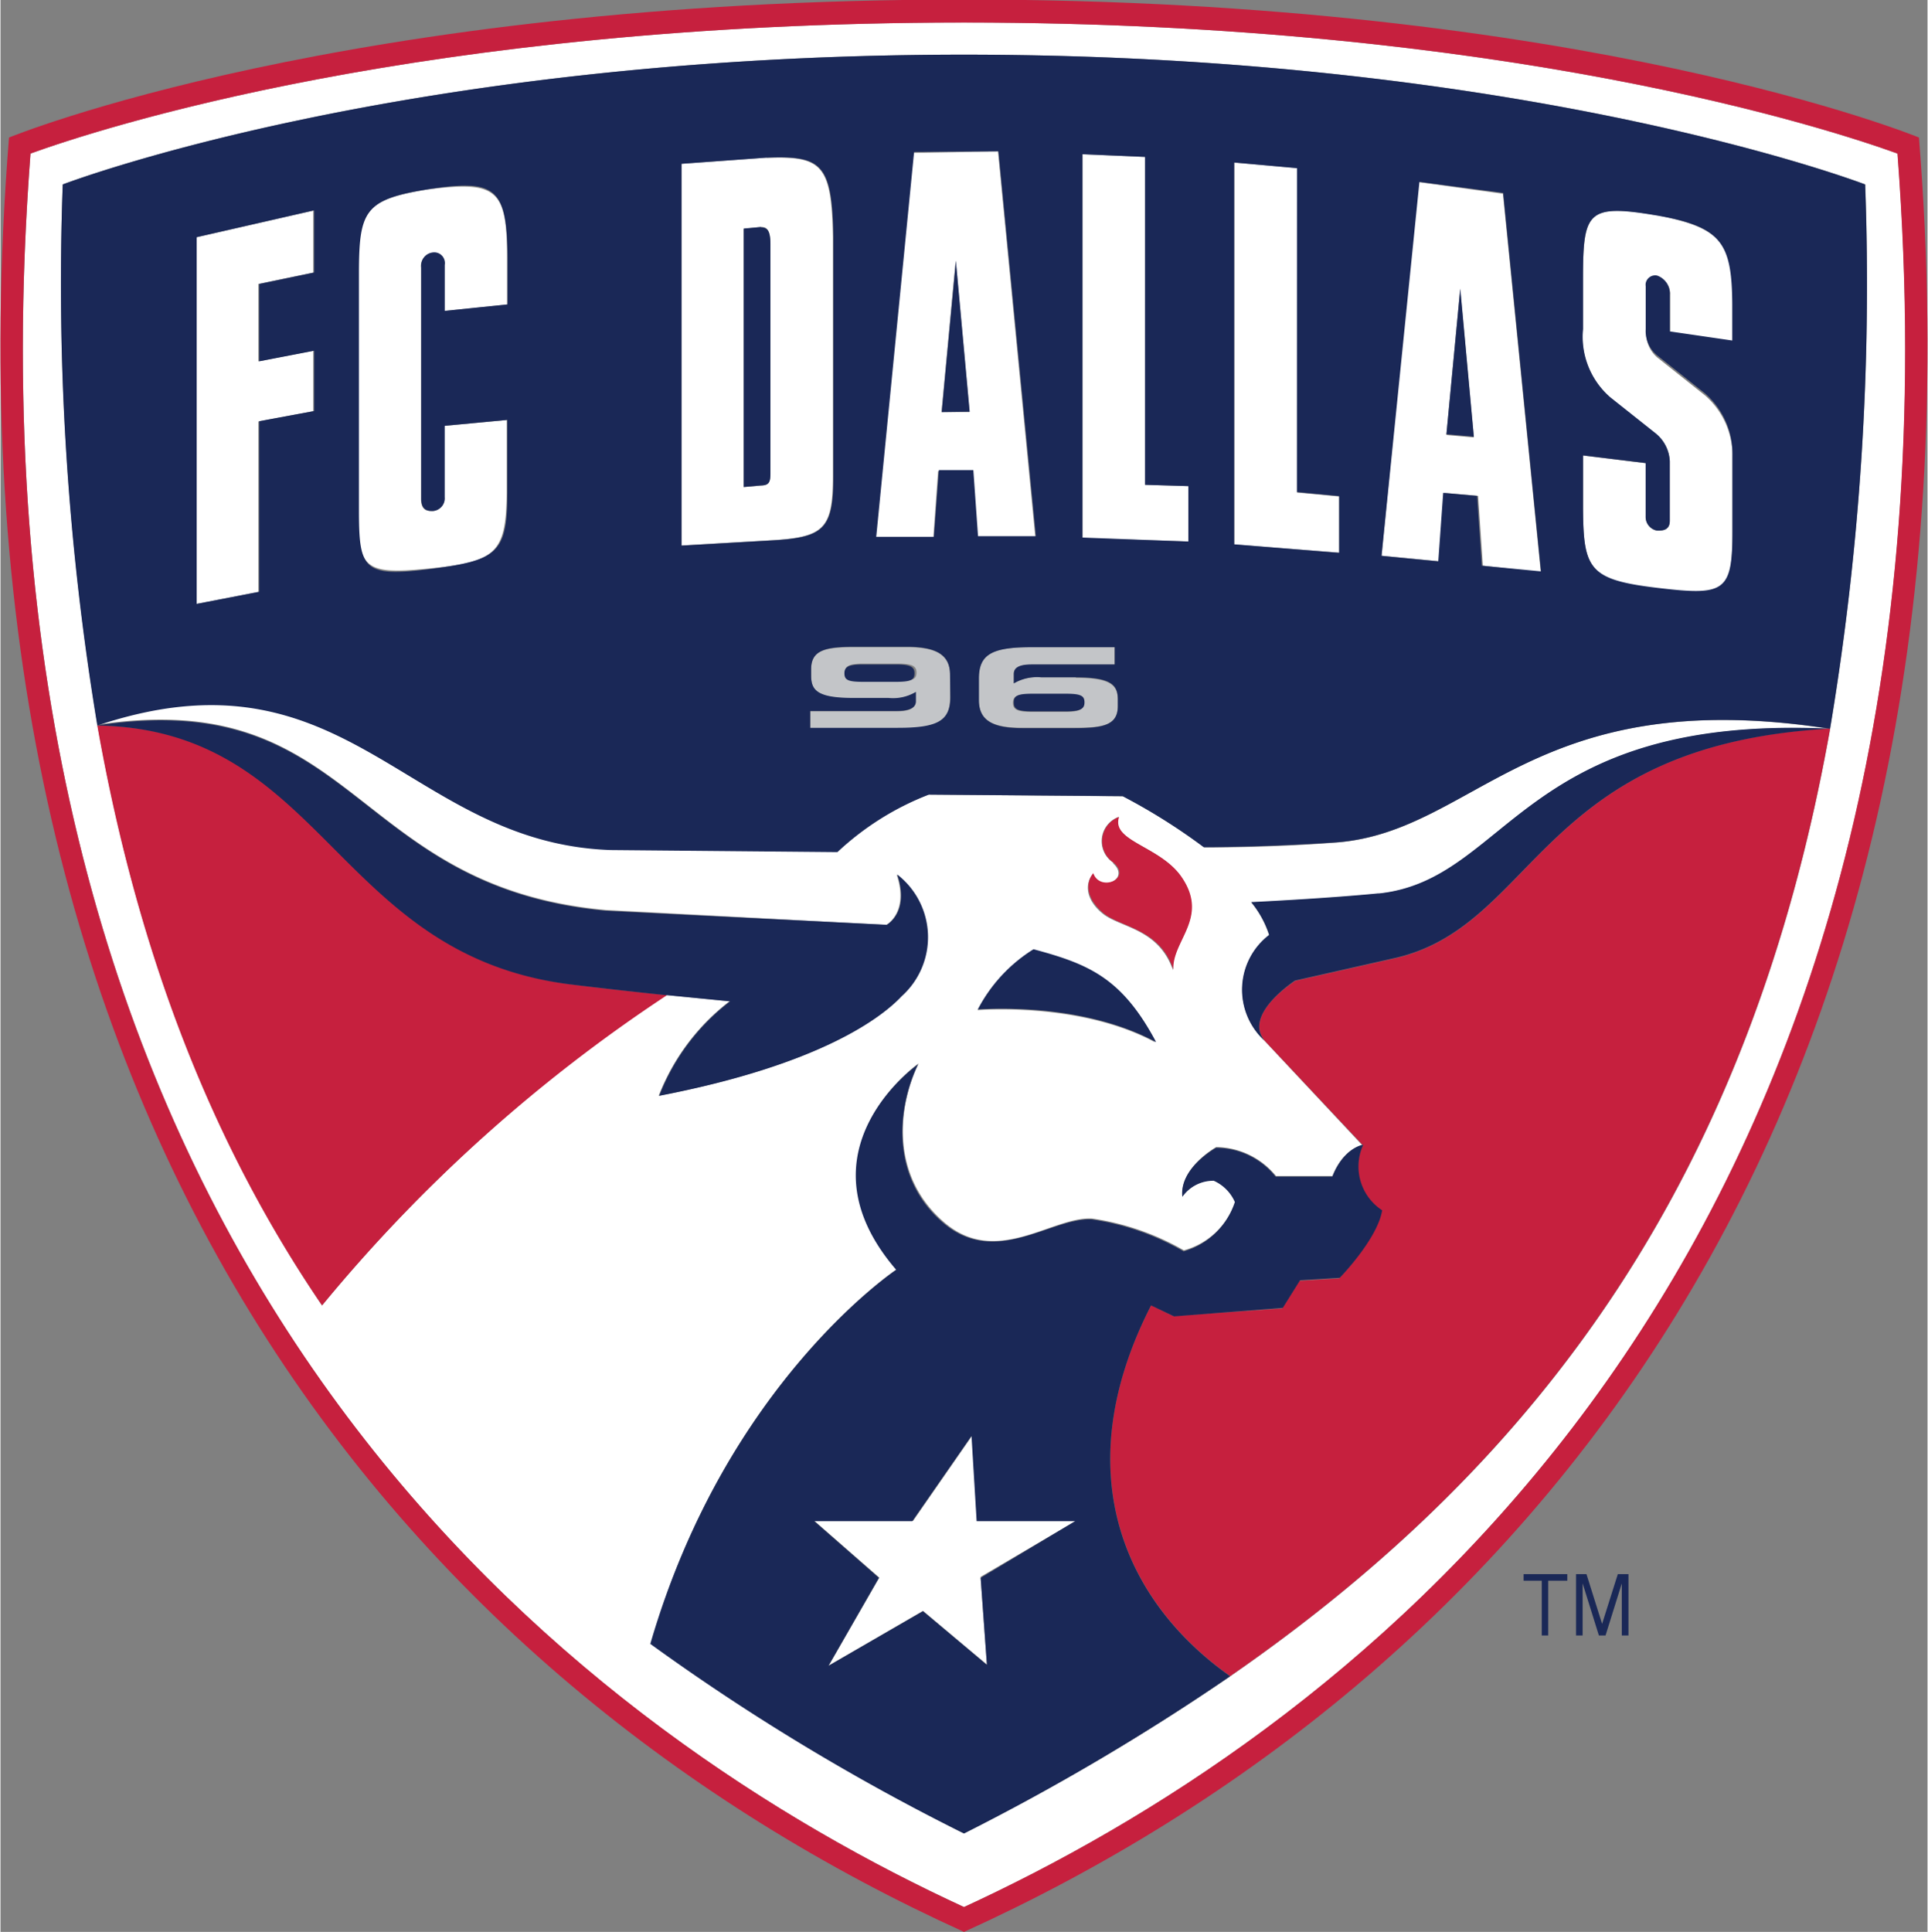 <svg xmlns="http://www.w3.org/2000/svg" width="315.919" height="316.536" viewBox="0 0 251.38 252"><rect x="0" y="0" width="251.38" height="252" fill="#808080" stroke="none"/><path fill="#fff" d="M247.46 20.03c-8.54-3.09-50.89-17.09-121.77-17.09S12.46 16.94 3.92 20.03q-1 13.23-1 25.52c0 126.48 75 181.2 122.78 203.21 47.73-22 122.78-76.73 122.78-203.21q0-12.34-1-25.52m-8.79 75c-10.32 58-37.24 95.24-78.26 123.62a302 302 0 0 1-34.75 20.51 287.5 287.5 0 0 1-40.79-24.85c9.67-33.91 32.08-48.79 32.08-48.79-13.32-15.5 2.79-26.8 2.79-26.8-2.86 6-3.53 14.81 3.33 20.71s14.05-.75 19.28-.49a33.7 33.7 0 0 1 12 4.15 9.67 9.67 0 0 0 6.69-6.39 5.45 5.45 0 0 0-2.74-2.76 4.94 4.94 0 0 0-4.12 2.1c-.39-3.75 4.39-6.42 4.39-6.42a10.19 10.19 0 0 1 7.8 3.78h7.37c1.43-3.63 3.9-4 3.9-4l-12.8-13.67a9 9 0 0 1 .64-13.72 12.9 12.9 0 0 0-2.32-4.29s9.58-.45 16.58-1.14c17.08-1.7 18.56-23.37 58.88-21.5-38.77-6-46 13.25-64.17 14.81-9.43.74-17.42.64-17.42.64a78 78 0 0 0-10.59-6.66l-25.39-.22a37 37 0 0 0-12 7.4l-29.58-.27c-26.51-1-34.28-27.15-66.93-16.24 34-5.18 32.95 21.08 66.39 24.16l36.6 1.95s3-1.63 1.36-6.56a10.34 10.34 0 0 1 .59 15.85c-2.47 2.63-10.29 8.9-31.64 13a28.5 28.5 0 0 1 9.25-12.34l-8.24-.81a203 203 0 0 0-44.92 40.49c-14.06-20.7-23.94-45.34-29.29-75.66a352.4 352.4 0 0 1-4.54-70.56S52.17 7.13 125.69 7.13s117.57 16.93 117.57 16.93a352 352 0 0 1-4.59 71m-93.53 17.45a3.36 3.36 0 0 1 .72-5.95c-1.09 3.21 5.55 3.78 8.27 8 3.46 5.31-1.46 8.24-1.18 12-1.9-5.5-6.91-5.55-9.18-7.4s-2.3-3.95-1.26-5.16c.86 2.47 4.94.74 2.64-1.38m5.61 23.41c-9.87-5.4-23.3-4.27-23.3-4.27a20.2 20.2 0 0 1 7.21-7.82c7.21 1.92 11.55 3.68 16 12.12"/><path fill="#fff" d="m25.47 78.8 8.17-1.58V54.98l7.16-1.35v-7.87l-7.16 1.38v-10.1l7.16-1.48v-8.09l-15.33 3.5zm30.48-54.13c-8.66 1.41-9.23 2.81-9.3 11.2v30.44c0 7.85.62 8.71 9.3 7.85s10-2 10.09-9.87v-9.5l-8.17.77v9.28a1.65 1.65 0 0 1-1.47 1.82c-.67 0-1.55 0-1.55-1.6V34.94a1.7 1.7 0 0 1 1.43-1.9 1.39 1.39 0 0 1 1.63 1.58v5.95l8.17-.84v-6.17c0-8.76-1.31-10-10.09-8.88m43.98-4.13-11.13.81v49.8l11.45-.67c7.06-.39 8.29-1.41 8.29-8.37V30.94c-.15-9.53-1.51-10.61-8.64-10.34m.49 41.14c0 1.11-.15 1.53-1.23 1.6l-2.25.2V29.86l2.25-.25c.77 0 1.21.37 1.23 2.15V61.7zm18.65-41.8-4.94 50.27h7.55l.62-8.74h4.45l.69 8.64H135l-4.87-50.37zm3.68 33.81 1.85-19.74 1.8 19.74zm26.55 9.48V20.46l-8.17-.35v50.08l13.82.44V63.4zm19.82 1.01.02-42.33-8.19-.71v49.83l13.67 1.06v-7.33zm15.79-40.5-4.76 48.76 7.55.72.62-8.93 4.43.39.62 9.11 7.55.84-4.94-49.36zm3.7 33 1.8-19 1.78 19.32zm27.14-28.71c-8.76-1.46-9.25-.32-9.33 8.09v6.74a10.44 10.44 0 0 0 3.53 9l5.9 4.71a4.94 4.94 0 0 1 1.9 3.62v7.75c0 1.18-.94 1.33-1.68 1.28a1.8 1.8 0 0 1-1.46-1.8v-7l-8.17-1v7.18c0 7.82 1 9 9.62 10.34s9.87.72 9.87-7.4v-9.87a10.41 10.41 0 0 0-3.58-8.09l-6.22-4.94a4.1 4.1 0 0 1-1.43-3.58v-5.63a1.26 1.26 0 0 1 1.05-1.39 1.3 1.3 0 0 1 .4 0 2.47 2.47 0 0 1 1.65 2.47v4.81l8.17 1.21v-4.94c0-8-1.46-9.87-10.14-11.57M127.39 198.4l-.66-11.11-7.7 11.11h-12.84l8.45 7.38-6.59 11.47 12.29-7.13 8.34 7.01-.82-11.45 12.39-7.28z"/><path fill="#c3c5c8" d="M118.24 84.42h-6.86c-3.75 0-5.63.35-5.63 2.89v.89c0 1.88.81 2.89 5.48 2.89h4.53a5.82 5.82 0 0 0 3.6-.79v1.23c0 .81-.72 1.26-2.47 1.26h-11.26v2.22h11.35c5.16 0 6.89-.91 6.89-4v-2.96c0-2.67-1.85-3.63-5.63-3.63m-1.41 4.42h-4.2c-1.95 0-2.47-.25-2.47-1.11s.52-1.16 2.47-1.16h4.39c1.83 0 2.47.27 2.47 1.16s-.52 1.11-2.47 1.11m23.26-.49h-4.52a6 6 0 0 0-3.58.79v-1.2c0-.81.69-1.23 2.34-1.23h10.79v-2.29H134.5c-5.16 0-6.89.91-6.89 4.07v2.81c0 2.69 1.88 3.63 5.63 3.63h6.86c3.75 0 5.65-.32 5.65-2.86v-.76c0-1.88-.84-2.89-5.48-2.89m-1.33 4.44h-4.39c-1.85 0-2.47-.27-2.47-1.16s.49-1.14 2.47-1.14h4.21c2 0 2.47.27 2.47 1.14s-.47 1.16-2.47 1.16"/><path fill="#c6203e" d="M250.27 17.94s-43.63-18-124.58-18-124.58 18-124.58 18C-9.24 147.28 53.92 219.42 125.69 252c71.74-32.58 134.9-104.71 124.58-234M125.69 248.76C77.96 226.75 2.91 172.03 2.91 45.55q0-12.34 1-25.52c8.55-3.09 50.9-17.09 121.78-17.09s113.23 14 121.77 17.09q1 13.23 1 25.52c0 126.48-75 181.2-122.78 203.21"/><path fill="#c6203e" d="m182.18 124.94-13.28 3c-2.32 1.58-6.27 4.94-4 7.8l12.83 13.65a6.81 6.81 0 0 0 2.43 8.55c-.67 3.73-5.53 8.81-5.53 8.81l-5.18.32-2.25 3.6-14.19 1-2.91-1.41c-11.28 22-3.13 38.89 10.32 48.37 41-28.38 67.94-65.65 78.26-123.62-37.84 2.15-38.16 25.49-56.5 29.93M12.63 94.64c5.36 30.28 15.23 55 29.32 75.64a203 203 0 0 1 45-40.47c-4.52-.47-8.92-.94-12.49-1.41-30.78-3.9-32.09-33.29-61.7-33.76m140.25 31.93c-.27-3.8 4.64-6.74 1.18-12-2.71-4.2-9.35-4.76-8.27-8a3.36 3.36 0 0 0-.72 5.95c2.47 2.12-1.78 3.87-2.64 1.38-1 1.21-1 3.21 1.26 5.16s7.4 2 9.18 7.4"/><g fill="#1a2857"><path d="M177.69 149.33s-2.47.39-3.95 4.15h-7.4a10 10 0 0 0-7.77-3.75s-4.81 2.63-4.4 6.39a4.94 4.94 0 0 1 4.1-2.1 5.43 5.43 0 0 1 2.76 2.79 9.87 9.87 0 0 1-6.69 6.42 33.5 33.5 0 0 0-12-4.17c-5.23-.25-12.49 6.27-19.32.49s-6.19-14.69-3.33-20.71c0 0-16.19 11.3-2.84 26.8 0 0-22.21 14.81-32.08 48.79a287.5 287.5 0 0 0 40.92 24.73 302 302 0 0 0 34.72-20.51c-13.45-9.48-21.59-26.33-10.32-48.37l3 1.43 14.19-1.11 2.25-3.6 5.18-.32s4.94-5.08 5.53-8.81a6.81 6.81 0 0 1-2.48-8.52m-49.08 67.82-8.34-7L108 217.3l6.59-11.48-8.44-7.4h12.8l7.72-11.11.67 11.11h12.86l-12.34 7.4zm-5.9-163.42 3.65-.05-1.8-19.69z"/><path d="M243.24 24.06s-44-16.93-117.55-16.93S8.12 24.06 8.12 24.06a352.4 352.4 0 0 0 4.51 70.58c32.66-10.93 40.43 15.3 66.93 16.24l29.62.27a37 37 0 0 1 11.92-7.5l25.27.2a78 78 0 0 1 10.59 6.66s8 0 17.42-.64c18.29-1.51 25.52-20.8 64.29-14.81a350.5 350.5 0 0 0 4.57-71M40.87 35.56l-7.11 1.48v10.09l7.16-1.38v7.87l-7.16 1.32v22.25l-8.17 1.58V30.94l15.33-3.5v8.09zm25.25 4.15-8.17.84v-6a1.39 1.39 0 0 0-1.63-1.61 1.7 1.7 0 0 0-1.43 1.9v30.21c0 1.53.89 1.63 1.55 1.6a1.65 1.65 0 0 0 1.51-1.79v-9.32l8.17-.77v9.58c0 7.82-1.31 8.74-10.09 9.87s-9.27.01-9.27-7.84V35.85c0-8.39.67-9.87 9.3-11.2s10 0 10.09 8.88v6.17zm22.72 31.46v-49.8l11.18-.81c7.13-.27 8.49.81 8.64 10.34v31.24c0 7-1.26 8-8.37 8.37zm35.07 19.77c0 3.13-1.73 4-6.89 4h-11.39v-2.2h11.32c1.65 0 2.47-.44 2.47-1.26v-1.23a5.82 5.82 0 0 1-3.6.79h-4.59c-4.66 0-5.48-1-5.48-2.89v-.89c0-2.47 1.9-2.89 5.63-2.89h6.86c3.78 0 5.63 1 5.63 3.63zm3-29.62h-4.5l-.65 8.71h-7.52l4.94-50.22 11-.07 4.89 50.2h-7.55zm18.85 30.8c0 2.47-1.9 2.86-5.65 2.86h-6.84c-3.75 0-5.63-.94-5.63-3.63v-2.86c0-3.16 1.75-4.07 6.89-4.07h10.83v2.25h-10.83c-1.65 0-2.34.42-2.34 1.23v1.24a6 6 0 0 1 3.57-.79h4.52c4.64 0 5.48 1 5.48 2.89zm-4.62-22v-50l8.17.35v42.77l5.65.17v7.23zm19.79.88V21.2l8.2.74v42.25l5.5.52v7.4zm32.31 2.79-.62-9.11-4.42-.39-.64 8.93-7.4-.72 4.94-48.77 10.93 1.43 4.93 49.37zm32.68-29.37-8.16-1.19v-4.81a2.47 2.47 0 0 0-1.67-2.48 1.26 1.26 0 0 0-1.47 1 1.3 1.3 0 0 0 0 .4v5.6a4.1 4.1 0 0 0 1.51 3.43l6.22 4.94a10.41 10.41 0 0 1 3.58 8.09v9.87c0 8-1 8.46-9.87 7.4s-9.55-2.47-9.62-10.34V59.4l8.17 1v7a1.8 1.8 0 0 0 1.46 1.8c.69.02 1.69.02 1.69-1.26v-7.8a4.94 4.94 0 0 0-1.88-3.65l-5.87-4.66a10.46 10.46 0 0 1-3.57-8.89v-6.79c0-8.42.57-9.55 9.33-8.09s10.07 3.6 10.14 11.57v4.81z"/><path d="M138.87 90.49h-4.22c-1.95 0-2.47.25-2.47 1.14s.52 1.16 2.47 1.16h4.29c1.85 0 2.47-.27 2.47-1.16s-.49-1.14-2.47-1.14m49.68-33.85 3.58.32-1.77-19.32zM99.21 29.61l-2.25.2v33.71l2.25-.2c1.09 0 1.23-.49 1.23-1.6V31.81c0-1.78-.47-2.15-1.23-2.15m17.74 57.01h-4.39c-1.85 0-2.47.27-2.47 1.16s.5 1.11 2.47 1.11h4.2c2 0 2.47-.25 2.47-1.11s-.55-1.16-2.47-1.16m63 29.86c-7.06.69-16.61 1.14-16.61 1.14a13.1 13.1 0 0 1 2.35 4.27 9 9 0 0 0-.64 13.77c-2.22-2.81 1.73-6.22 4-7.8l13.28-3c18.34-4.39 18.66-27.74 56.49-29.86-40.33-1.88-41.81 19.74-58.88 21.5m-92.81 13.26 8.24.81a28.5 28.5 0 0 0-9.25 12.32c21.35-4.12 29.2-10.39 31.64-13a10.34 10.34 0 0 0-.59-15.87c1.68 4.94-1.36 6.56-1.36 6.56l-36.65-1.83c-33.44-3.08-32.4-29.34-66.39-24.16 29.62.47 31 29.86 61.7 33.76 3.6.44 8 .94 12.51 1.41m63.97 6.13c-4.49-8.44-8.84-10.19-16-12.12a20.2 20.2 0 0 0-7.26 7.85s13.26-1.17 23.26 4.27m47.93 70.25h2.37v7.14h.84v-7.14h2.49v-.86h-5.7zm10.24 5.63-2.04-6.49h-1.36v8h.86v-6.79l2.12 6.79h.87l2.12-6.79v6.79h.87v-8h-1.39z"/></g></svg>